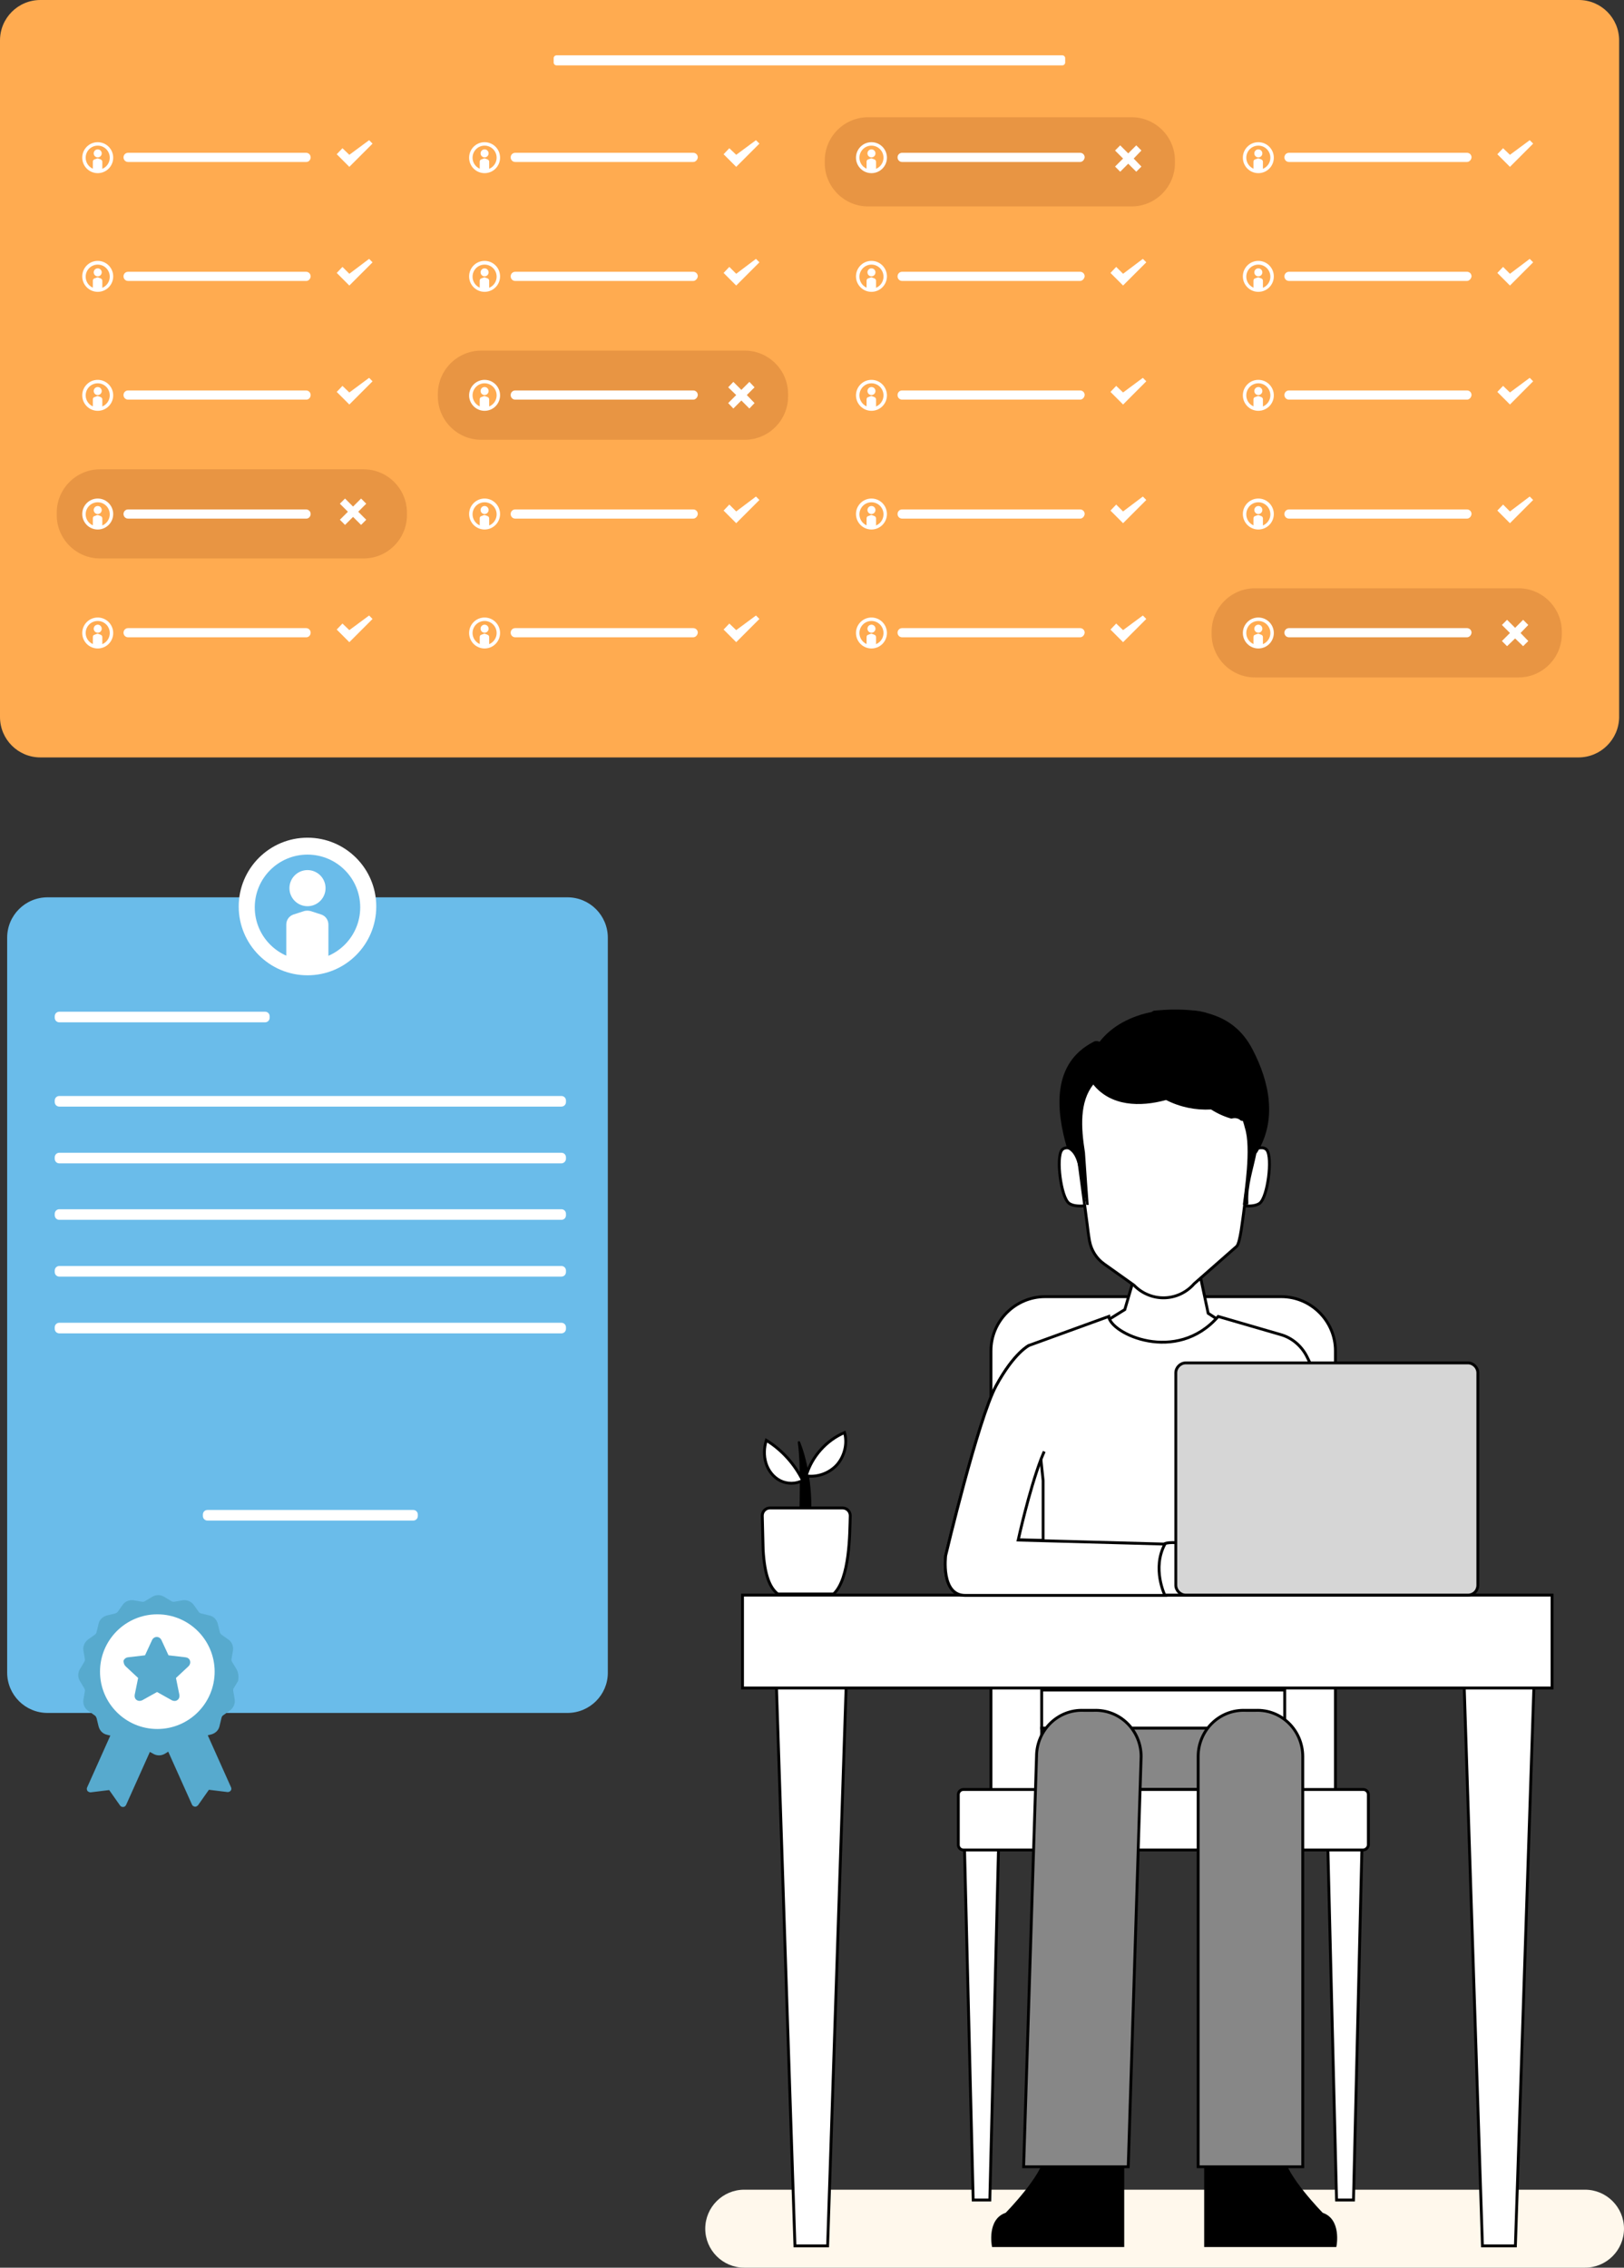 <?xml version="1.0" encoding="utf-8"?>
<!-- Generator: Adobe Illustrator 24.0.1, SVG Export Plug-In . SVG Version: 6.00 Build 0)  -->
<svg version="1.1" xmlns="http://www.w3.org/2000/svg" xmlns:xlink="http://www.w3.org/1999/xlink" x="0px" y="0px"
	 viewBox="0 0 566.7 791" style="enable-background:new 0 0 566.7 791;" xml:space="preserve">
<rect x="0" y="0" width="566.7" height="791" fill="#333333" stroke="none"/>
<style type="text/css">
	.st0{fill:#FFF8EC;}
	.st1{fill:#FFAB50;}
	.st2{fill:#E89543;}
	.st3{fill:#FFFFFF;}
	.st4{fill:#6ABCEA;}
	.st5{fill:#57AACE;}
	.st6{fill:#FFFFFF;stroke:#000000;stroke-miterlimit:10;}
	.st7{fill:#878787;stroke:#000000;stroke-miterlimit:10;}
	.st8{stroke:#000000;stroke-miterlimit:10;}
	.st9{fill:#D6D6D6;stroke:#000000;stroke-miterlimit:10;}
</style>
<g id="Capa_2">
	<path class="st0" d="M553.1,791H259.7c-7.5,0-13.6-6.1-13.6-13.6l0,0c0-7.5,6.1-13.6,13.6-13.6h293.4c7.5,0,13.6,6.1,13.6,13.6l0,0
		C566.7,784.9,560.6,791,553.1,791z"/>
	<g>
		<path class="st1" d="M550.8,264.2H14.1c-7.8,0-14.1-6.3-14.1-14.1V14.1C0,6.3,6.3,0,14.1,0h536.8c7.8,0,14.1,6.3,14.1,14.1v236.1
			C564.9,257.9,558.6,264.2,550.8,264.2z"/>
	</g>
	<g>
		<path class="st2" d="M126.9,194.8h-92c-8.3,0-15.1-6.8-15.1-15.1v-0.9c0-8.3,6.8-15.1,15.1-15.1h92c8.3,0,15.1,6.8,15.1,15.1v0.9
			C142,188,135.2,194.8,126.9,194.8z"/>
		<path class="st2" d="M259.9,153.4h-92c-8.3,0-15.1-6.8-15.1-15.1v-0.9c0-8.3,6.8-15.1,15.1-15.1h92c8.3,0,15.1,6.8,15.1,15.1v0.9
			C275,146.6,268.2,153.4,259.9,153.4z"/>
		<path class="st2" d="M394.9,72h-92c-8.3,0-15.1-6.8-15.1-15.1v-0.9c0-8.3,6.8-15.1,15.1-15.1h92c8.3,0,15.1,6.8,15.1,15.1v0.9
			C410,65.2,403.2,72,394.9,72z"/>
		<path class="st2" d="M529.9,236.3h-92c-8.3,0-15.1-6.8-15.1-15.1v-0.9c0-8.3,6.8-15.1,15.1-15.1h92c8.3,0,15.1,6.8,15.1,15.1v0.9
			C545,229.5,538.2,236.3,529.9,236.3z"/>
		<g>
			<g>
				<g>
					<circle class="st3" cx="34.1" cy="55" r="5.4"/>
					<circle class="st1" cx="34.1" cy="55" r="4.2"/>
					<g>
						<circle class="st3" cx="34.1" cy="53.5" r="1.4"/>
						<path class="st3" d="M34.9,59.8h-1.7c-0.5,0-0.8-0.4-0.8-0.8v-2.6c0-0.4,0.2-0.7,0.6-0.8l0.8-0.3c0.2-0.1,0.3-0.1,0.5,0
							l0.8,0.3c0.3,0.1,0.6,0.4,0.6,0.8V59C35.7,59.5,35.4,59.8,34.9,59.8z"/>
					</g>
				</g>
				<path class="st3" d="M106.9,56.5H44.7c-0.9,0-1.6-0.7-1.6-1.6v0c0-0.9,0.7-1.6,1.6-1.6h62.1c0.9,0,1.6,0.7,1.6,1.6v0
					C108.4,55.8,107.7,56.5,106.9,56.5z"/>
				<polygon class="st3" points="128.8,48.9 121.9,54 119.5,51.7 117.5,53.8 119.8,56.1 119.8,56.1 121.9,58.2 130,50.1 				"/>
			</g>
			<g>
				<g>
					<circle class="st3" cx="34.1" cy="96.4" r="5.4"/>
					<circle class="st1" cx="34.1" cy="96.5" r="4.2"/>
					<g>
						<circle class="st3" cx="34.1" cy="95" r="1.4"/>
						<path class="st3" d="M34.9,101.3h-1.7c-0.5,0-0.8-0.4-0.8-0.8v-2.6c0-0.4,0.2-0.7,0.6-0.8l0.8-0.3c0.2-0.1,0.3-0.1,0.5,0
							l0.8,0.3c0.3,0.1,0.6,0.4,0.6,0.8v2.6C35.7,100.9,35.4,101.3,34.9,101.3z"/>
					</g>
				</g>
				<path class="st3" d="M106.9,98H44.7c-0.9,0-1.6-0.7-1.6-1.6v0c0-0.9,0.7-1.6,1.6-1.6h62.1c0.9,0,1.6,0.7,1.6,1.6v0
					C108.4,97.2,107.7,98,106.9,98z"/>
				<polygon class="st3" points="128.8,90.3 121.9,95.5 119.5,93.1 117.5,95.2 119.8,97.5 119.8,97.5 121.9,99.6 130,91.5 				"/>
			</g>
			<g>
				<g>
					<circle class="st3" cx="34.1" cy="137.9" r="5.4"/>
					<circle class="st1" cx="34.1" cy="137.9" r="4.2"/>
					<g>
						<circle class="st3" cx="34.1" cy="136.4" r="1.4"/>
						<path class="st3" d="M34.9,142.7h-1.7c-0.5,0-0.8-0.4-0.8-0.8v-2.6c0-0.4,0.2-0.7,0.6-0.8l0.8-0.3c0.2-0.1,0.3-0.1,0.5,0
							l0.8,0.3c0.3,0.1,0.6,0.4,0.6,0.8v2.6C35.7,142.4,35.4,142.7,34.9,142.7z"/>
					</g>
				</g>
				<path class="st3" d="M106.9,139.4H44.7c-0.9,0-1.6-0.7-1.6-1.6l0,0c0-0.9,0.7-1.6,1.6-1.6h62.1c0.9,0,1.6,0.7,1.6,1.6l0,0
					C108.4,138.7,107.7,139.4,106.9,139.4z"/>
				<polygon class="st3" points="128.8,131.8 121.9,136.9 119.5,134.6 117.5,136.7 119.8,139 119.8,139 121.9,141.1 130,133 				"/>
			</g>
			<g>
				<g>
					<circle class="st3" cx="34.1" cy="179.3" r="5.4"/>
					<circle class="st1" cx="34.1" cy="179.4" r="4.2"/>
					<g>
						<circle class="st3" cx="34.1" cy="177.9" r="1.4"/>
						<path class="st3" d="M34.9,184.2h-1.7c-0.5,0-0.8-0.4-0.8-0.8v-2.6c0-0.4,0.2-0.7,0.6-0.8l0.8-0.3c0.2-0.1,0.3-0.1,0.5,0
							l0.8,0.3c0.3,0.1,0.6,0.4,0.6,0.8v2.6C35.7,183.8,35.4,184.2,34.9,184.2z"/>
					</g>
				</g>
				<path class="st3" d="M106.9,180.9H44.7c-0.9,0-1.6-0.7-1.6-1.6l0,0c0-0.9,0.7-1.6,1.6-1.6h62.1c0.9,0,1.6,0.7,1.6,1.6l0,0
					C108.4,180.2,107.7,180.9,106.9,180.9z"/>
			</g>
			<g>
				<g>
					<circle class="st3" cx="34.1" cy="220.8" r="5.4"/>
					<circle class="st1" cx="34.1" cy="220.8" r="4.2"/>
					<g>
						<circle class="st3" cx="34.1" cy="219.3" r="1.4"/>
						<path class="st3" d="M34.9,225.6h-1.7c-0.5,0-0.8-0.4-0.8-0.8v-2.6c0-0.4,0.2-0.7,0.6-0.8l0.8-0.3c0.2-0.1,0.3-0.1,0.5,0
							l0.8,0.3c0.3,0.1,0.6,0.4,0.6,0.8v2.6C35.7,225.3,35.4,225.6,34.9,225.6z"/>
					</g>
				</g>
				<path class="st3" d="M106.9,222.3H44.7c-0.9,0-1.6-0.7-1.6-1.6l0,0c0-0.9,0.7-1.6,1.6-1.6h62.1c0.9,0,1.6,0.7,1.6,1.6l0,0
					C108.4,221.6,107.7,222.3,106.9,222.3z"/>
				<polygon class="st3" points="128.8,214.7 121.9,219.8 119.5,217.5 117.5,219.6 119.8,221.9 119.8,221.9 121.9,224 130,215.9 
									"/>
			</g>
			<g>
				<g>
					<circle class="st3" cx="169.1" cy="55" r="5.4"/>
					<circle class="st1" cx="169.1" cy="55" r="4.2"/>
					<g>
						<circle class="st3" cx="169.1" cy="53.5" r="1.4"/>
						<path class="st3" d="M169.9,59.8h-1.7c-0.5,0-0.8-0.4-0.8-0.8v-2.6c0-0.4,0.2-0.7,0.6-0.8l0.8-0.3c0.2-0.1,0.3-0.1,0.5,0
							l0.8,0.3c0.3,0.1,0.6,0.4,0.6,0.8V59C170.7,59.5,170.4,59.8,169.9,59.8z"/>
					</g>
				</g>
				<path class="st3" d="M241.9,56.5h-62.1c-0.9,0-1.6-0.7-1.6-1.6v0c0-0.9,0.7-1.6,1.6-1.6h62.1c0.9,0,1.6,0.7,1.6,1.6v0
					C243.4,55.8,242.7,56.5,241.9,56.5z"/>
				<polygon class="st3" points="263.8,48.9 256.9,54 254.5,51.7 252.5,53.8 254.8,56.1 254.8,56.1 256.9,58.2 265,50.1 				"/>
			</g>
			<g>
				<g>
					<circle class="st3" cx="169.1" cy="96.4" r="5.4"/>
					<circle class="st1" cx="169.1" cy="96.5" r="4.2"/>
					<g>
						<circle class="st3" cx="169.1" cy="95" r="1.4"/>
						<path class="st3" d="M169.9,101.3h-1.7c-0.5,0-0.8-0.4-0.8-0.8v-2.6c0-0.4,0.2-0.7,0.6-0.8l0.8-0.3c0.2-0.1,0.3-0.1,0.5,0
							l0.8,0.3c0.3,0.1,0.6,0.4,0.6,0.8v2.6C170.7,100.9,170.4,101.3,169.9,101.3z"/>
					</g>
				</g>
				<path class="st3" d="M241.9,98h-62.1c-0.9,0-1.6-0.7-1.6-1.6v0c0-0.9,0.7-1.6,1.6-1.6h62.1c0.9,0,1.6,0.7,1.6,1.6v0
					C243.4,97.2,242.7,98,241.9,98z"/>
				<polygon class="st3" points="263.8,90.3 256.9,95.5 254.5,93.1 252.5,95.2 254.8,97.5 254.8,97.5 256.9,99.6 265,91.5 				"/>
			</g>
			<g>
				<g>
					<circle class="st3" cx="169.1" cy="137.9" r="5.4"/>
					<circle class="st1" cx="169.1" cy="137.9" r="4.2"/>
					<g>
						<circle class="st3" cx="169.1" cy="136.4" r="1.4"/>
						<path class="st3" d="M169.9,142.7h-1.7c-0.5,0-0.8-0.4-0.8-0.8v-2.6c0-0.4,0.2-0.7,0.6-0.8l0.8-0.3c0.2-0.1,0.3-0.1,0.5,0
							l0.8,0.3c0.3,0.1,0.6,0.4,0.6,0.8v2.6C170.7,142.4,170.4,142.7,169.9,142.7z"/>
					</g>
				</g>
				<path class="st3" d="M241.9,139.4h-62.1c-0.9,0-1.6-0.7-1.6-1.6l0,0c0-0.9,0.7-1.6,1.6-1.6h62.1c0.9,0,1.6,0.7,1.6,1.6l0,0
					C243.4,138.7,242.7,139.4,241.9,139.4z"/>
			</g>
			<g>
				<g>
					<circle class="st3" cx="169.1" cy="179.3" r="5.4"/>
					<circle class="st1" cx="169.1" cy="179.4" r="4.2"/>
					<g>
						<circle class="st3" cx="169.1" cy="177.9" r="1.4"/>
						<path class="st3" d="M169.9,184.2h-1.7c-0.5,0-0.8-0.4-0.8-0.8v-2.6c0-0.4,0.2-0.7,0.6-0.8l0.8-0.3c0.2-0.1,0.3-0.1,0.5,0
							l0.8,0.3c0.3,0.1,0.6,0.4,0.6,0.8v2.6C170.7,183.8,170.4,184.2,169.9,184.2z"/>
					</g>
				</g>
				<path class="st3" d="M241.9,180.9h-62.1c-0.9,0-1.6-0.7-1.6-1.6l0,0c0-0.9,0.7-1.6,1.6-1.6h62.1c0.9,0,1.6,0.7,1.6,1.6l0,0
					C243.4,180.2,242.7,180.9,241.9,180.9z"/>
				<polygon class="st3" points="263.8,173.2 256.9,178.4 254.5,176 252.5,178.1 254.8,180.4 254.8,180.4 256.9,182.5 265,174.4 
									"/>
			</g>
			<g>
				<g>
					<circle class="st3" cx="169.1" cy="220.8" r="5.4"/>
					<circle class="st1" cx="169.1" cy="220.8" r="4.2"/>
					<g>
						<circle class="st3" cx="169.1" cy="219.3" r="1.4"/>
						<path class="st3" d="M169.9,225.6h-1.7c-0.5,0-0.8-0.4-0.8-0.8v-2.6c0-0.4,0.2-0.7,0.6-0.8l0.8-0.3c0.2-0.1,0.3-0.1,0.5,0
							l0.8,0.3c0.3,0.1,0.6,0.4,0.6,0.8v2.6C170.7,225.3,170.4,225.6,169.9,225.6z"/>
					</g>
				</g>
				<path class="st3" d="M241.9,222.3h-62.1c-0.9,0-1.6-0.7-1.6-1.6l0,0c0-0.9,0.7-1.6,1.6-1.6h62.1c0.9,0,1.6,0.7,1.6,1.6l0,0
					C243.4,221.6,242.7,222.3,241.9,222.3z"/>
				<polygon class="st3" points="263.8,214.7 256.9,219.8 254.5,217.5 252.5,219.6 254.8,221.9 254.8,221.9 256.9,224 265,215.9 
									"/>
			</g>
			<g>
				<g>
					<circle class="st3" cx="304.1" cy="55" r="5.4"/>
					<circle class="st1" cx="304.1" cy="55" r="4.2"/>
					<g>
						<circle class="st3" cx="304.1" cy="53.5" r="1.4"/>
						<path class="st3" d="M304.9,59.8h-1.7c-0.5,0-0.8-0.4-0.8-0.8v-2.6c0-0.4,0.2-0.7,0.6-0.8l0.8-0.3c0.2-0.1,0.3-0.1,0.5,0
							l0.8,0.3c0.3,0.1,0.6,0.4,0.6,0.8V59C305.7,59.5,305.4,59.8,304.9,59.8z"/>
					</g>
				</g>
				<path class="st3" d="M376.9,56.5h-62.1c-0.9,0-1.6-0.7-1.6-1.6v0c0-0.9,0.7-1.6,1.6-1.6h62.1c0.9,0,1.6,0.7,1.6,1.6v0
					C378.4,55.8,377.7,56.5,376.9,56.5z"/>
			</g>
			<g>
				<g>
					<circle class="st3" cx="304.1" cy="96.4" r="5.4"/>
					<circle class="st1" cx="304.1" cy="96.5" r="4.2"/>
					<g>
						<circle class="st3" cx="304.1" cy="95" r="1.4"/>
						<path class="st3" d="M304.9,101.3h-1.7c-0.5,0-0.8-0.4-0.8-0.8v-2.6c0-0.4,0.2-0.7,0.6-0.8l0.8-0.3c0.2-0.1,0.3-0.1,0.5,0
							l0.8,0.3c0.3,0.1,0.6,0.4,0.6,0.8v2.6C305.7,100.9,305.4,101.3,304.9,101.3z"/>
					</g>
				</g>
				<path class="st3" d="M376.9,98h-62.1c-0.9,0-1.6-0.7-1.6-1.6v0c0-0.9,0.7-1.6,1.6-1.6h62.1c0.9,0,1.6,0.7,1.6,1.6v0
					C378.4,97.2,377.7,98,376.9,98z"/>
				<polygon class="st3" points="398.8,90.3 391.9,95.5 389.5,93.1 387.5,95.2 389.8,97.5 389.8,97.5 391.9,99.6 400,91.5 				"/>
			</g>
			<g>
				<g>
					<circle class="st3" cx="304.1" cy="137.9" r="5.4"/>
					<circle class="st1" cx="304.1" cy="137.9" r="4.2"/>
					<g>
						<circle class="st3" cx="304.1" cy="136.4" r="1.4"/>
						<path class="st3" d="M304.9,142.7h-1.7c-0.5,0-0.8-0.4-0.8-0.8v-2.6c0-0.4,0.2-0.7,0.6-0.8l0.8-0.3c0.2-0.1,0.3-0.1,0.5,0
							l0.8,0.3c0.3,0.1,0.6,0.4,0.6,0.8v2.6C305.7,142.4,305.4,142.7,304.9,142.7z"/>
					</g>
				</g>
				<path class="st3" d="M376.9,139.4h-62.1c-0.9,0-1.6-0.7-1.6-1.6l0,0c0-0.9,0.7-1.6,1.6-1.6h62.1c0.9,0,1.6,0.7,1.6,1.6l0,0
					C378.4,138.7,377.7,139.4,376.9,139.4z"/>
				<polygon class="st3" points="398.8,131.8 391.9,136.9 389.5,134.6 387.5,136.7 389.8,139 389.8,139 391.9,141.1 400,133 				"/>
			</g>
			<g>
				<g>
					<circle class="st3" cx="304.1" cy="179.3" r="5.4"/>
					<circle class="st1" cx="304.1" cy="179.4" r="4.2"/>
					<g>
						<circle class="st3" cx="304.1" cy="177.9" r="1.4"/>
						<path class="st3" d="M304.9,184.2h-1.7c-0.5,0-0.8-0.4-0.8-0.8v-2.6c0-0.4,0.2-0.7,0.6-0.8l0.8-0.3c0.2-0.1,0.3-0.1,0.5,0
							l0.8,0.3c0.3,0.1,0.6,0.4,0.6,0.8v2.6C305.7,183.8,305.4,184.2,304.9,184.2z"/>
					</g>
				</g>
				<path class="st3" d="M376.9,180.9h-62.1c-0.9,0-1.6-0.7-1.6-1.6l0,0c0-0.9,0.7-1.6,1.6-1.6h62.1c0.9,0,1.6,0.7,1.6,1.6l0,0
					C378.4,180.2,377.7,180.9,376.9,180.9z"/>
				<polygon class="st3" points="398.8,173.2 391.9,178.4 389.5,176 387.5,178.1 389.8,180.4 389.8,180.4 391.9,182.5 400,174.4 
									"/>
			</g>
			<g>
				<g>
					<circle class="st3" cx="304.1" cy="220.8" r="5.4"/>
					<circle class="st1" cx="304.1" cy="220.8" r="4.2"/>
					<g>
						<circle class="st3" cx="304.1" cy="219.3" r="1.4"/>
						<path class="st3" d="M304.9,225.6h-1.7c-0.5,0-0.8-0.4-0.8-0.8v-2.6c0-0.4,0.2-0.7,0.6-0.8l0.8-0.3c0.2-0.1,0.3-0.1,0.5,0
							l0.8,0.3c0.3,0.1,0.6,0.4,0.6,0.8v2.6C305.7,225.3,305.4,225.6,304.9,225.6z"/>
					</g>
				</g>
				<path class="st3" d="M376.9,222.3h-62.1c-0.9,0-1.6-0.7-1.6-1.6l0,0c0-0.9,0.7-1.6,1.6-1.6h62.1c0.9,0,1.6,0.7,1.6,1.6l0,0
					C378.4,221.6,377.7,222.3,376.9,222.3z"/>
				<polygon class="st3" points="398.8,214.7 391.9,219.8 389.5,217.5 387.5,219.6 389.8,221.9 389.8,221.9 391.9,224 400,215.9 
									"/>
			</g>
			<g>
				<g>
					<circle class="st3" cx="439.1" cy="55" r="5.4"/>
					<circle class="st1" cx="439.1" cy="55" r="4.2"/>
					<g>
						<circle class="st3" cx="439.1" cy="53.5" r="1.4"/>
						<path class="st3" d="M439.9,59.8h-1.7c-0.5,0-0.8-0.4-0.8-0.8v-2.6c0-0.4,0.2-0.7,0.6-0.8l0.8-0.3c0.2-0.1,0.3-0.1,0.5,0
							l0.8,0.3c0.3,0.1,0.6,0.4,0.6,0.8V59C440.7,59.5,440.4,59.8,439.9,59.8z"/>
					</g>
				</g>
				<path class="st3" d="M511.9,56.5h-62.1c-0.9,0-1.6-0.7-1.6-1.6v0c0-0.9,0.7-1.6,1.6-1.6h62.1c0.9,0,1.6,0.7,1.6,1.6v0
					C513.4,55.8,512.7,56.5,511.9,56.5z"/>
				<polygon class="st3" points="533.8,48.9 526.9,54 524.5,51.7 522.5,53.8 524.8,56.1 524.8,56.1 526.9,58.2 535,50.1 				"/>
			</g>
			<g>
				<g>
					<circle class="st3" cx="439.1" cy="96.4" r="5.4"/>
					<circle class="st1" cx="439.1" cy="96.5" r="4.2"/>
					<g>
						<circle class="st3" cx="439.1" cy="95" r="1.4"/>
						<path class="st3" d="M439.9,101.3h-1.7c-0.5,0-0.8-0.4-0.8-0.8v-2.6c0-0.4,0.2-0.7,0.6-0.8l0.8-0.3c0.2-0.1,0.3-0.1,0.5,0
							l0.8,0.3c0.3,0.1,0.6,0.4,0.6,0.8v2.6C440.7,100.9,440.4,101.3,439.9,101.3z"/>
					</g>
				</g>
				<path class="st3" d="M511.9,98h-62.1c-0.9,0-1.6-0.7-1.6-1.6v0c0-0.9,0.7-1.6,1.6-1.6h62.1c0.9,0,1.6,0.7,1.6,1.6v0
					C513.4,97.2,512.7,98,511.9,98z"/>
				<polygon class="st3" points="533.8,90.3 526.9,95.5 524.5,93.1 522.5,95.2 524.8,97.5 524.8,97.5 526.9,99.6 535,91.5 				"/>
			</g>
			<g>
				<g>
					<circle class="st3" cx="439.1" cy="137.9" r="5.4"/>
					<circle class="st1" cx="439.1" cy="137.9" r="4.2"/>
					<g>
						<circle class="st3" cx="439.1" cy="136.4" r="1.4"/>
						<path class="st3" d="M439.9,142.7h-1.7c-0.5,0-0.8-0.4-0.8-0.8v-2.6c0-0.4,0.2-0.7,0.6-0.8l0.8-0.3c0.2-0.1,0.3-0.1,0.5,0
							l0.8,0.3c0.3,0.1,0.6,0.4,0.6,0.8v2.6C440.7,142.4,440.4,142.7,439.9,142.7z"/>
					</g>
				</g>
				<path class="st3" d="M511.9,139.4h-62.1c-0.9,0-1.6-0.7-1.6-1.6l0,0c0-0.9,0.7-1.6,1.6-1.6h62.1c0.9,0,1.6,0.7,1.6,1.6l0,0
					C513.4,138.7,512.7,139.4,511.9,139.4z"/>
				<polygon class="st3" points="533.8,131.8 526.9,136.9 524.5,134.6 522.5,136.7 524.8,139 524.8,139 526.9,141.1 535,133 				"/>
			</g>
			<g>
				<g>
					<circle class="st3" cx="439.1" cy="179.3" r="5.4"/>
					<circle class="st1" cx="439.1" cy="179.4" r="4.2"/>
					<g>
						<circle class="st3" cx="439.1" cy="177.9" r="1.4"/>
						<path class="st3" d="M439.9,184.2h-1.7c-0.5,0-0.8-0.4-0.8-0.8v-2.6c0-0.4,0.2-0.7,0.6-0.8l0.8-0.3c0.2-0.1,0.3-0.1,0.5,0
							l0.8,0.3c0.3,0.1,0.6,0.4,0.6,0.8v2.6C440.7,183.8,440.4,184.2,439.9,184.2z"/>
					</g>
				</g>
				<path class="st3" d="M511.9,180.9h-62.1c-0.9,0-1.6-0.7-1.6-1.6l0,0c0-0.9,0.7-1.6,1.6-1.6h62.1c0.9,0,1.6,0.7,1.6,1.6l0,0
					C513.4,180.2,512.7,180.9,511.9,180.9z"/>
				<polygon class="st3" points="533.8,173.2 526.9,178.4 524.5,176 522.5,178.1 524.8,180.4 524.8,180.4 526.9,182.5 535,174.4 
									"/>
			</g>
			<g>
				<g>
					<circle class="st3" cx="439.1" cy="220.8" r="5.4"/>
					<circle class="st1" cx="439.1" cy="220.8" r="4.2"/>
					<g>
						<circle class="st3" cx="439.1" cy="219.3" r="1.4"/>
						<path class="st3" d="M439.9,225.6h-1.7c-0.5,0-0.8-0.4-0.8-0.8v-2.6c0-0.4,0.2-0.7,0.6-0.8l0.8-0.3c0.2-0.1,0.3-0.1,0.5,0
							l0.8,0.3c0.3,0.1,0.6,0.4,0.6,0.8v2.6C440.7,225.3,440.4,225.6,439.9,225.6z"/>
					</g>
				</g>
				<path class="st3" d="M511.9,222.3h-62.1c-0.9,0-1.6-0.7-1.6-1.6l0,0c0-0.9,0.7-1.6,1.6-1.6h62.1c0.9,0,1.6,0.7,1.6,1.6l0,0
					C513.4,221.6,512.7,222.3,511.9,222.3z"/>
			</g>
		</g>
		<g>
			<path class="st3" d="M370.7,22.8H194.2c-0.6,0-1-0.5-1-1v-1.5c0-0.6,0.5-1,1-1h176.5c0.6,0,1,0.5,1,1v1.5
				C371.7,22.3,371.3,22.8,370.7,22.8z"/>
		</g>
		<polygon class="st3" points="127.8,175.7 126,173.9 123.2,176.7 120.4,173.9 118.6,175.7 121.4,178.5 118.6,181.3 120.4,183.1 
			123.2,180.3 126,183.1 127.8,181.3 125,178.5 		"/>
		<polygon class="st3" points="263.3,135.1 261.5,133.2 258.7,136 255.9,133.2 254.1,135.1 256.9,137.8 254.1,140.6 255.9,142.5 
			258.7,139.7 261.5,142.5 263.3,140.6 260.6,137.8 		"/>
		<polygon class="st3" points="398.3,52.5 396.5,50.7 393.7,53.5 390.9,50.7 389.1,52.5 391.9,55.3 389.1,58.1 390.9,59.9 
			393.7,57.1 396.5,59.9 398.3,58.1 395.6,55.3 		"/>
		<polygon class="st3" points="533.3,218 531.5,216.2 528.7,219 525.9,216.2 524.1,218 526.9,220.8 524.1,223.6 525.9,225.4 
			528.7,222.7 531.5,225.4 533.3,223.6 530.6,220.8 		"/>
	</g>
	<g>
		<g>
			<path class="st4" d="M198,597.5H16.6c-7.8,0-14.1-6.3-14.1-14.1V327.1c0-7.8,6.3-14.1,14.1-14.1H198c7.8,0,14.1,6.3,14.1,14.1
				v256.4C212.1,591.2,205.8,597.5,198,597.5z"/>
		</g>
		<g>
			<g>
				<path class="st5" d="M82.5,582.2l-1.5-2.5c-0.2-0.3-0.3-0.7-0.2-1.1l0.5-2.9c0.2-1.5-0.4-3-1.6-3.8l-2.4-1.7
					c-0.3-0.2-0.5-0.6-0.6-0.9l-0.7-2.9c-0.4-1.5-1.5-2.6-2.9-2.9l-2.9-0.7c-0.4-0.1-0.7-0.3-0.9-0.6l-1.7-2.4
					c-0.9-1.2-2.4-1.8-3.8-1.6l-2.9,0.5c-0.4,0.1-0.8,0-1.1-0.2l-2.5-1.5c-1.3-0.8-2.9-0.8-4.2,0l-2.5,1.5c-0.3,0.2-0.7,0.3-1.1,0.2
					l-2.9-0.5c-1.5-0.2-3,0.4-3.8,1.6l-1.7,2.4c-0.2,0.3-0.6,0.5-0.9,0.6l-2.9,0.7c-1.5,0.4-2.6,1.5-2.9,2.9l-0.7,2.9
					c-0.1,0.4-0.3,0.7-0.6,0.9l-2.4,1.7c-1.2,0.9-1.8,2.4-1.6,3.8l0.5,2.9c0.1,0.4,0,0.8-0.2,1.1l-1.5,2.5c-0.8,1.3-0.8,2.9,0,4.2
					l1.5,2.5c0.2,0.3,0.3,0.7,0.2,1.1l-0.5,2.9c-0.2,1.5,0.4,3,1.6,3.8l2.4,1.7c0.3,0.2,0.5,0.6,0.6,0.9l0.7,2.9
					c0.4,1.5,1.5,2.6,2.9,2.9l1.2,0.3l-8.1,18.1c-0.2,0.4-0.1,0.8,0.1,1.2c0.3,0.3,0.7,0.5,1.1,0.5l6.5-0.8l3.8,5.4
					c0.2,0.3,0.6,0.5,1,0.5c0,0,0.1,0,0.1,0c0.4,0,0.8-0.3,1-0.7l8.3-18.5l1.1,0.6c0.6,0.4,1.4,0.6,2.1,0.6c0.7,0,1.4-0.2,2.1-0.6
					l1.1-0.7l8.3,18.5c0.2,0.4,0.5,0.6,1,0.7c0,0,0.1,0,0.1,0c0.4,0,0.7-0.2,1-0.5l3.8-5.4l6.5,0.8c0.4,0,0.8-0.1,1.1-0.5
					c0.3-0.3,0.3-0.8,0.1-1.2l-8.1-18.1l1.2-0.3c1.5-0.4,2.6-1.5,2.9-2.9l0.7-2.9c0.1-0.4,0.3-0.7,0.6-0.9l2.4-1.7
					c1.2-0.9,1.8-2.4,1.6-3.8l-0.5-2.9c-0.1-0.4,0-0.8,0.2-1.1l1.5-2.5l0,0C83.3,585.1,83.3,583.5,82.5,582.2L82.5,582.2z"/>
			</g>
			<circle class="st3" cx="54.9" cy="583.1" r="20"/>
			<path class="st5" d="M43.8,581.2l4.4,4.1l-1.2,5.9c-0.1,0.7,0.1,1.4,0.7,1.8c0.3,0.2,0.7,0.3,1,0.3c0.3,0,0.6-0.1,0.9-0.2
				l5.2-2.9l5.2,2.9c0.6,0.3,1.4,0.3,1.9-0.1c0.6-0.4,0.8-1.1,0.7-1.8l-1.2-5.9l4.4-4.1c0.5-0.5,0.7-1.2,0.5-1.9
				c-0.2-0.7-0.8-1.1-1.5-1.2l-6-0.7l-2.5-5.4c-0.3-0.6-0.9-1-1.6-1c-0.7,0-1.3,0.4-1.6,1l-2.5,5.4l-6,0.7c-0.7,0.1-1.3,0.6-1.5,1.2
				C43.1,580,43.3,580.7,43.8,581.2L43.8,581.2z"/>
		</g>
		<g>
			<g>
				<circle class="st3" cx="107.3" cy="316.2" r="24"/>
				<circle class="st4" cx="107.3" cy="316.5" r="18.4"/>
				<g>
					<circle class="st3" cx="107.3" cy="309.8" r="6.3"/>
					<path class="st3" d="M111,337.7h-7.4c-2,0-3.7-1.6-3.7-3.7v-11.5c0-1.6,1-3,2.5-3.5l3.7-1.2c0.7-0.2,1.5-0.2,2.3,0l3.7,1.2
						c1.5,0.5,2.5,1.9,2.5,3.5V334C114.6,336.1,113,337.7,111,337.7z"/>
				</g>
			</g>
			<path class="st3" d="M92.5,356.6H20.7c-0.9,0-1.6-0.7-1.6-1.6v-0.5c0-0.9,0.7-1.6,1.6-1.6h71.8c0.9,0,1.6,0.7,1.6,1.6v0.5
				C94.1,355.9,93.4,356.6,92.5,356.6z"/>
			<path class="st3" d="M144.2,530.4H72.4c-0.9,0-1.6-0.7-1.6-1.6v-0.5c0-0.9,0.7-1.6,1.6-1.6h71.8c0.9,0,1.6,0.7,1.6,1.6v0.5
				C145.8,529.7,145.1,530.4,144.2,530.4z"/>
			<path class="st3" d="M195.9,386H20.7c-0.9,0-1.6-0.7-1.6-1.6v-0.5c0-0.9,0.7-1.6,1.6-1.6h175.2c0.9,0,1.6,0.7,1.6,1.6v0.5
				C197.5,385.3,196.8,386,195.9,386z"/>
			<path class="st3" d="M195.9,405.8H20.7c-0.9,0-1.6-0.7-1.6-1.6v-0.5c0-0.9,0.7-1.6,1.6-1.6h175.2c0.9,0,1.6,0.7,1.6,1.6v0.5
				C197.5,405,196.8,405.8,195.9,405.8z"/>
			<path class="st3" d="M195.9,425.5H20.7c-0.9,0-1.6-0.7-1.6-1.6v-0.5c0-0.9,0.7-1.6,1.6-1.6h175.2c0.9,0,1.6,0.7,1.6,1.6v0.5
				C197.5,424.8,196.8,425.5,195.9,425.5z"/>
			<path class="st3" d="M195.9,445.3H20.7c-0.9,0-1.6-0.7-1.6-1.6v-0.5c0-0.9,0.7-1.6,1.6-1.6h175.2c0.9,0,1.6,0.7,1.6,1.6v0.5
				C197.5,444.6,196.8,445.3,195.9,445.3z"/>
			<path class="st3" d="M195.9,465.1H20.7c-0.9,0-1.6-0.7-1.6-1.6v-0.5c0-0.9,0.7-1.6,1.6-1.6h175.2c0.9,0,1.6,0.7,1.6,1.6v0.5
				C197.5,464.4,196.8,465.1,195.9,465.1z"/>
		</g>
	</g>
</g>
<g id="Capa_3">
	<g>
		<g>
			<path class="st6" d="M464.2,628.7H347.6c-1,0-1.8-0.8-1.8-1.8V471.2c0-10.4,8.5-18.9,18.9-18.9h82.4c10.4,0,18.9,8.5,18.9,18.9
				v155.7C466,627.9,465.2,628.7,464.2,628.7z"/>
			<path class="st6" d="M448.3,572.3c-29.3-4.5-57.7-5.2-84.8,0v30.5c28.5,0,56.6,0,84.8,0V572.3z"/>
			<path class="st7" d="M363.5,602.8v21.4h84.8v-21.4C420.1,602.8,392,602.8,363.5,602.8z"/>
			<polygon class="st6" points="345.4,767.4 339.6,767.4 336.2,630 348.8,630 			"/>
			<polygon class="st6" points="472.3,767.4 466.4,767.4 463,630 475.6,630 			"/>
			<path class="st6" d="M475.6,645.3H336.2c-1,0-1.8-0.8-1.8-1.8V626c0-1,0.8-1.8,1.8-1.8h139.5c1,0,1.8,0.8,1.8,1.8v17.6
				C477.4,644.5,476.6,645.3,475.6,645.3z"/>
			<path class="st8" d="M391.8,752.1v31.2h-45.2c0,0-1.7-9,4.6-11c0,0,13.1-13.3,13.7-20.2C365.5,745.2,393.8,747.8,391.8,752.1z"/>
			<path class="st8" d="M420.7,752.1v31.2h45.2c0,0,1.7-9-4.6-11c0,0-13.1-13.3-13.7-20.2C447,745.2,418.7,747.8,420.7,752.1z"/>
			<path class="st7" d="M393.7,755.8h-36.5l4.5-143.1c0-9.1,7.4-16.5,16.5-16.1h3.4c9.2-0.4,16.6,7,16.6,16.1L393.7,755.8z"/>
			<path class="st7" d="M418.1,755.8h36.5V612.7c0-9.1-7.4-16.5-16.5-16.1h-3.4c-9.2-0.4-16.6,7-16.6,16.1V755.8z"/>
		</g>
		<polygon class="st6" points="387.2,468.7 385.4,461.2 392.5,456.8 398.5,436.4 417,436.4 421.6,458.1 425.9,460.9 427.4,470.4 
			402.3,473.8 		"/>
		<path class="st6" d="M462.1,486.5c-0.5-1.8-3.6-8.4-6.1-13.4c-1.9-3.7-5.2-6.5-9.2-7.6l-21.7-6.3c-14.6,16.8-37.6,6-38.2,0
			l-27.8,10.1c0,0-5.2,2.5-11.5,14.1c-6.3,11.6-17.6,59.2-17.6,59.2s-1.8,13.9,6.8,13.9c3.3,0,14.7,0,27.3,0v33h83.7l0.4-70.8
			l3-31.4L462.1,486.5z M364,537.3l-8.8-0.2c0,0,3.7-17,8-28.3l0.8,7.7V537.3z"/>
		<g>
			<path class="st6" d="M379.7,403.2c0,0-7.2-4.7-9.2-2s-0.3,16.3,2.5,18.5c2.9,2.2,10.4,0,10.4,0L379.7,403.2z"/>
			<path class="st6" d="M432.9,403.2c0,0,7.2-4.7,9.2-2s0.3,16.3-2.5,18.5c-2.9,2.2-10.4,0-10.4,0L432.9,403.2z"/>
			<path class="st6" d="M437.9,391.3c0-17.4-14.1-31.6-31.6-31.6c-17.4,0-31.6,14.1-31.6,31.6c0,2.8,0.4,5.4,1,7.9l3.7,28
				c0.1,1,0.4,3.4,0.8,5.7c0.6,3.2,2.4,6.1,5.1,8l10.4,7.4c2.7,2.8,6.4,4.4,10.3,4.4l0,0c4.1,0,8-1.8,10.7-4.9l14.9-13.1
				c1.2-1.4,2-9.2,2.3-11.1l3.8-30l-0.1,0C437.8,393,437.9,392.2,437.9,391.3z"/>
			<path d="M437.1,366.1c-3.6-7-8.9-10.7-15.1-12.5c-2-0.7-4.2-1.1-6.3-1.2c-4.1-0.4-8.3-0.3-12.6,0.1c-0.5,0-0.9,0.2-1.2,0.5
				c-7.2,1.4-14,4.9-18.2,10.4c-0.6-0.3-1.4-0.4-2.1,0c-14.6,7.5-13.2,23.7-9.2,37.3c2.4,1.1,3.3,3.6,3.9,6.2
				c1,4.5,1.9,8.9,2.8,13.4h0.8c-0.2-2.2-0.8-11.1-1.3-18.3c-1.4-8.8-1.9-17.6,2.9-23.7c6.1,7.6,16.3,7.9,25.4,5.4
				c4.9,2.5,10.3,3.6,15.7,3.3c2.2,1.4,4.6,2.5,7.1,3.2c1.4-0.4,2.5-0.1,3.3,0.7c0.2,0,0.4,0.1,0.7,0.1c0.3,0.8,0.5,1.6,0.7,2.4
				c2.3,7-0.2,22.5-0.7,26.8h1.8c0.1-0.2,0.1-0.5,0.1-0.8c-0.3-5.9,1.7-11.4,2.8-17c0.1-0.1,0.2-0.3,0.3-0.4
				C445.7,390.6,443,377.4,437.1,366.1z"/>
		</g>
		<path d="M278.9,528.2c0,0,0.7-16.6-0.5-25c-0.1-0.5,0.6-0.7,0.8-0.2c2,5,4.5,14.8,3.8,26.3C282,547,278.9,528.2,278.9,528.2z"/>
		<polygon class="st6" points="288.8,783.4 277.4,783.4 270.8,584.1 295.4,584.1 		"/>
		<polygon class="st6" points="528.8,783.4 517.3,783.4 510.8,584.1 535.4,584.1 		"/>
		<rect x="259.1" y="556.4" class="st6" width="282.5" height="32.4"/>
		<path class="st6" d="M271.4,556h19.5c5.7-5.4,5.6-21,5.8-27.3c0-1.5-1.2-2.7-2.7-2.7h-25.3c-1.5,0-2.7,1.2-2.7,2.7l0.3,11.9
			C266.8,549.4,268.6,553.8,271.4,556z"/>
		<path class="st6" d="M294.7,499.7c1.1,3.8,0,8.2-2.6,11.2c-2.7,3-6.9,4.5-10.8,3.9C283.3,508,288.4,502.4,294.7,499.7z"/>
		<path class="st6" d="M267.4,502.4c-0.8,2.6-0.9,5.4-0.1,8c0.8,2.6,2.6,4.9,5,6.1c2.4,1.2,5.5,1.2,7.8-0.1
			C277.3,510.7,272.8,505.7,267.4,502.4z"/>
		<path class="st6" d="M424.3,540c0,0-15.2-3-17.9-1.5c-2.7,1.5-7.3,8.9-7.3,8.9l7.3,9l19.5,0L424.3,540z"/>
		<path class="st9" d="M512.2,556.4h-98.4c-1.9,0-3.5-1.6-3.5-3.5v-74c0-1.9,1.6-3.5,3.5-3.5h98.4c1.9,0,3.5,1.6,3.5,3.5v74
			C515.7,554.9,514.2,556.4,512.2,556.4z"/>
		<path class="st6" d="M359.1,469.3c0,0-5.2,2.5-11.5,14.1c-6.3,11.6-17.6,59.2-17.6,59.2s-1.8,13.9,6.8,13.9c8.6,0,69.7,0,69.7,0
			s-4.6-9.4,0-17.9l-51.2-1.4c0,0,3.7-17,8-28.3c0.4-0.9,0.7-1.8,1.1-2.6"/>
	</g>
</g>
</svg>
